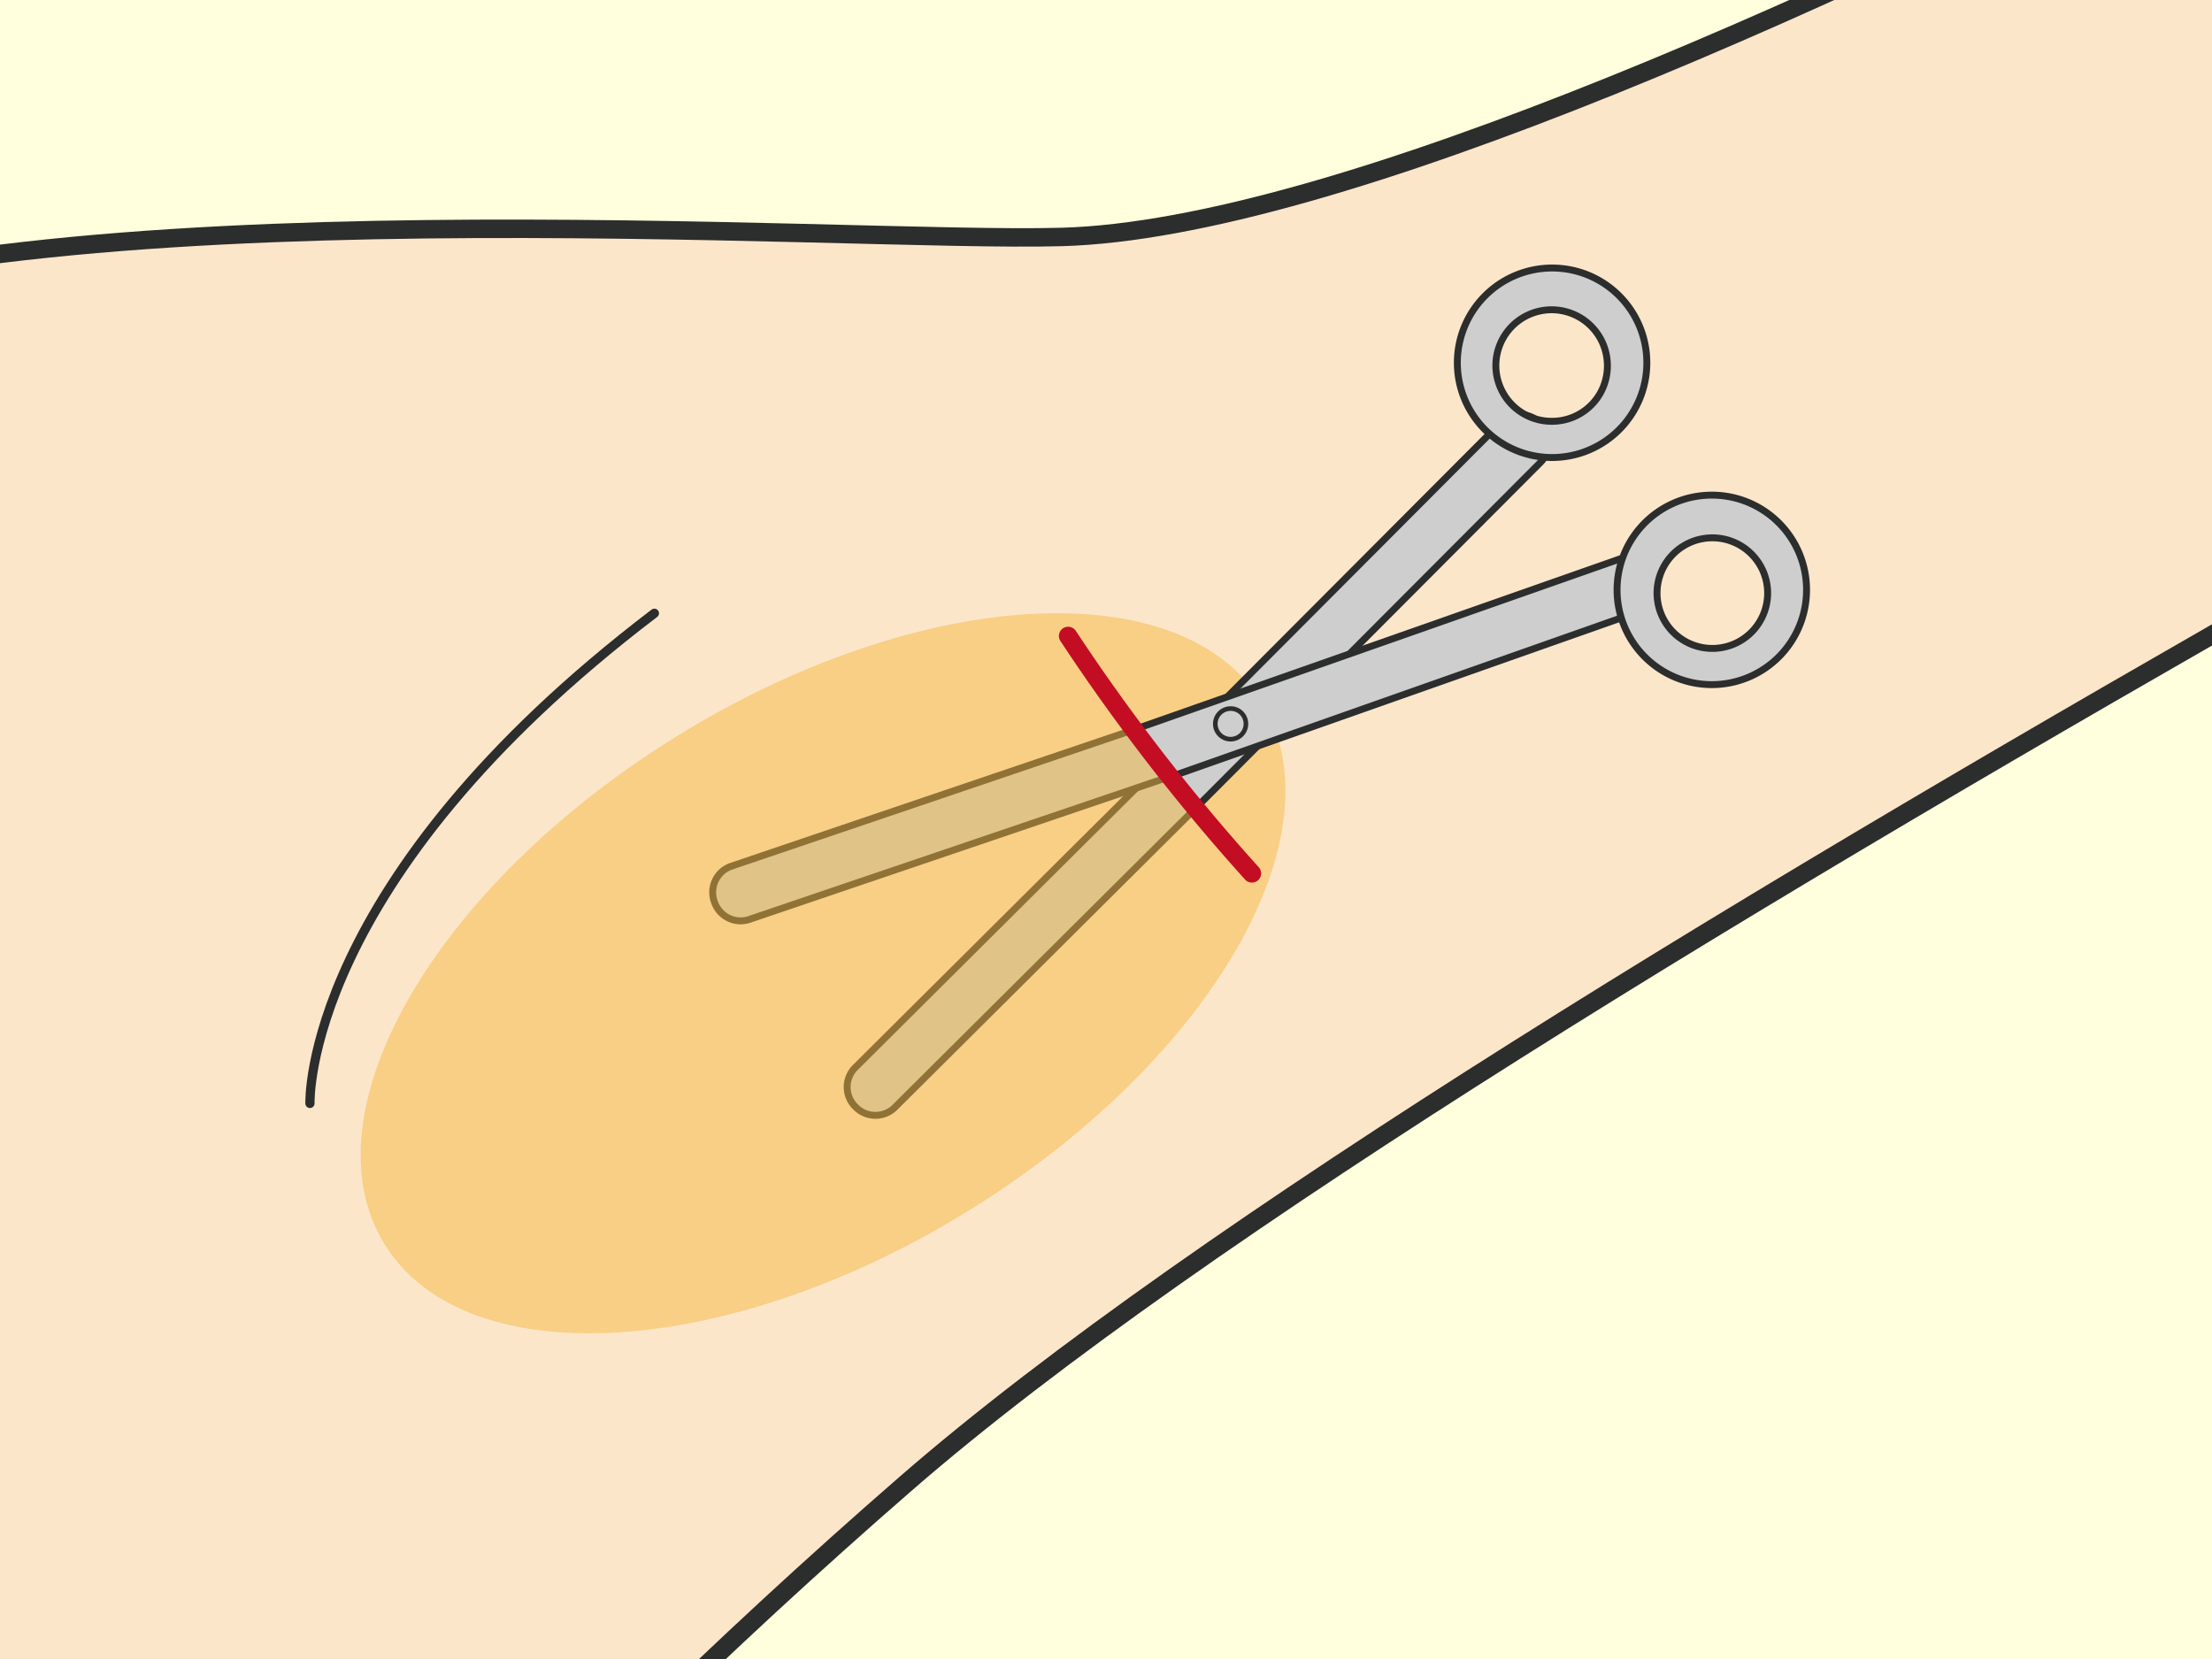 <svg id="レイヤー_1" data-name="レイヤー 1" xmlns="http://www.w3.org/2000/svg" xmlns:xlink="http://www.w3.org/1999/xlink" viewBox="0 0 240 180"><defs><style>.cls-1,.cls-11,.cls-12,.cls-5{fill:none;}.cls-2{fill:#ffd;}.cls-3{clip-path:url(#clip-path);}.cls-4{fill:#fce6ca;}.cls-10,.cls-11,.cls-5,.cls-8{stroke:#2c2d2d;}.cls-11,.cls-12,.cls-5{stroke-linecap:round;stroke-linejoin:round;}.cls-12,.cls-5{stroke-width:2px;}.cls-6{fill:#de9fc4;}.cls-7{clip-path:url(#clip-path-2);}.cls-10,.cls-8{fill:#cdcecd;stroke-miterlimit:10;}.cls-8{stroke-width:0.75px;}.cls-9{fill:#f5b840;opacity:0.5;}.cls-10{stroke-width:0.5px;}.cls-12{stroke:#c30d23;}</style><clipPath id="clip-path"><rect class="cls-1" y="-224" width="240" height="180"/></clipPath><clipPath id="clip-path-2"><rect class="cls-1" width="240" height="180"/></clipPath></defs><title>treatment_03</title><rect class="cls-2" width="240" height="180"/><g class="cls-3"><path class="cls-4" d="M321.66-288.6S158-193.09,117.6-198.6c0,0-69.27-3-94.55.34-13.54,1.76-33.59,8.11-33.59,8.11s-13.08,5.43-30.45,0c-7.53-2.36-18.63-11.41-22.68-16.09-9.11-10.52-15.93-29-19.47-48.1a348.57,348.57,0,0,1-5.17-51.85h-99.48l-50.7,118.72-25.64,1.05,4.44,218,81.1,64.44L-54.24,5.88l6.92,42.47L-5.74,51s12.36-20.47,34-47.25C45.4-17.48,67-41.5,87.93-61.27c31.25-29.46,66.23-53.15,86.37-65.26,8.43-5.08,60.94-35.85,103.64-59.16C302.46-199.08,355-229.15,364-234.78Z"/><path class="cls-5" d="M-5.74,50.83S33.85-15,106.63-78.24C163.44-127.62,327.73-210.81,364-234.78"/><path class="cls-6" d="M-1.89-194.53S-25.66-130.21-19.18-75.78C-14.24-34.3-3.38-17,10.26-4.51c6.51,6,16.42,11.62,16.42,11.62S-12.54,119-5.74,162.47,43.84,355,43.84,355H-307.8s53.34-106.68,53.34-152.11-23.7-75.07-23.7-75.07-39.51-37.54-39.51-48.4v-78l19.75-41.49,17.78-96.8,7.9-11.85-2,88.9s35.55,23.7,59.26,37.53A452.52,452.52,0,0,1-175.44,3.39s26.25-40.25,50.46-58C-85-84-42-88.07-42-88.07s10.14-45.55,14.77-62.78a338.72,338.72,0,0,1,13-39.49Z"/></g><g class="cls-7"><path class="cls-4" d="M339.54-75.06S155.89,32.09,110.63,25.91c0,0-77.71-3.32-106.07.37-15.19,2-37.68,9.1-37.68,9.1s-14.68,6.1-34.16,0c-8.45-2.64-20.9-12.79-25.45-18.05-10.21-11.79-17.87-32.53-21.83-54a390.89,390.89,0,0,1-5.8-58.16H-232L-288.84,38.4l-28.77,1.16,5,244.6,91,72.29,139.5-101.16,7.75,47.64,46.65,3s13.87-23,38.13-53c19.24-23.83,43.41-50.78,67-73,35.06-33,74.3-59.62,96.89-73.21,9.46-5.69,68.36-40.21,116.26-66.36C318,25.37,376.94-8.36,387-14.68Z"/><path class="cls-5" d="M337.19-75.06s-162.6,99.11-222,100.77c-24.09.67-110.61-6.05-148.28,9.46"/><path class="cls-5" d="M-27.74,305.72S16.68,231.9,98.32,160.93c63.73-55.4,248-148.72,288.72-175.61"/><path class="cls-6" d="M-23.43,30.47s-26.65,72.16-19.38,133.22c5.54,46.53,17.72,65.92,33,79.95,7.3,6.7,18.42,13,18.42,13S-35.37,382.21-27.74,431,27.88,647,27.88,647H-366.59s59.84-119.68,59.84-170.65-26.6-84.21-26.6-84.21-44.32-42.11-44.32-54.3V250.29l22.16-46.54,19.94-108.59,8.87-13.3-2.22,99.73s39.89,26.59,66.49,42.11a508.79,508.79,0,0,1,44.32,28.8s29.45-45.15,56.61-65.1c44.88-33,93.08-37.5,93.08-37.5S-57,98.8-51.85,79.48A378.23,378.23,0,0,1-37.27,35.17Z"/><path class="cls-8" d="M129.85,87.56,97.14,120.1a3,3,0,0,1-4.31,0h0a3,3,0,0,1,0-4.31l32.74-32.57"/><path class="cls-8" d="M126.79,84.31,81.47,99.7a3,3,0,0,1-3.93-1.77h0A3,3,0,0,1,79.3,94l43.11-14.62"/><path class="cls-9" d="M136.87,76.15c8.78,14.19-5.4,38.88-31.67,55.14S50.51,149.22,41.73,135,47.12,96.16,73.4,79.9,128.08,62,136.87,76.15Z"/><path class="cls-8" d="M125.64,83.15,162.79,45.9a3,3,0,0,1,4.31,0h0a3,3,0,0,1,0,4.31L129.64,87.77"/><path class="cls-8" d="M122.47,79.36l53.27-18.71a3,3,0,0,1,3.81,2h0a3.05,3.05,0,0,1-2,3.81l-51.06,18"/><path class="cls-10" d="M135.17,78.36a1.66,1.66,0,1,1-1.83-1.47A1.65,1.65,0,0,1,135.17,78.36Z"/><path class="cls-8" d="M168.4,29.08a10.28,10.28,0,1,0,10.28,10.28A10.27,10.27,0,0,0,168.4,29.08Zm0,16.63a6.05,6.05,0,1,1,6-6.05A6,6,0,0,1,168.4,45.71Z"/><path class="cls-8" d="M185.31,53.73A10.28,10.28,0,1,0,196,63.56,10.27,10.27,0,0,0,185.31,53.73ZM186,70.35a6,6,0,1,1,5.78-6.3A6,6,0,0,1,186,70.35Z"/><path class="cls-11" d="M33.63,119.72S32.8,95.62,71,66.54"/><path class="cls-12" d="M115.89,69a216.23,216.23,0,0,0,19.94,25.76"/></g></svg>